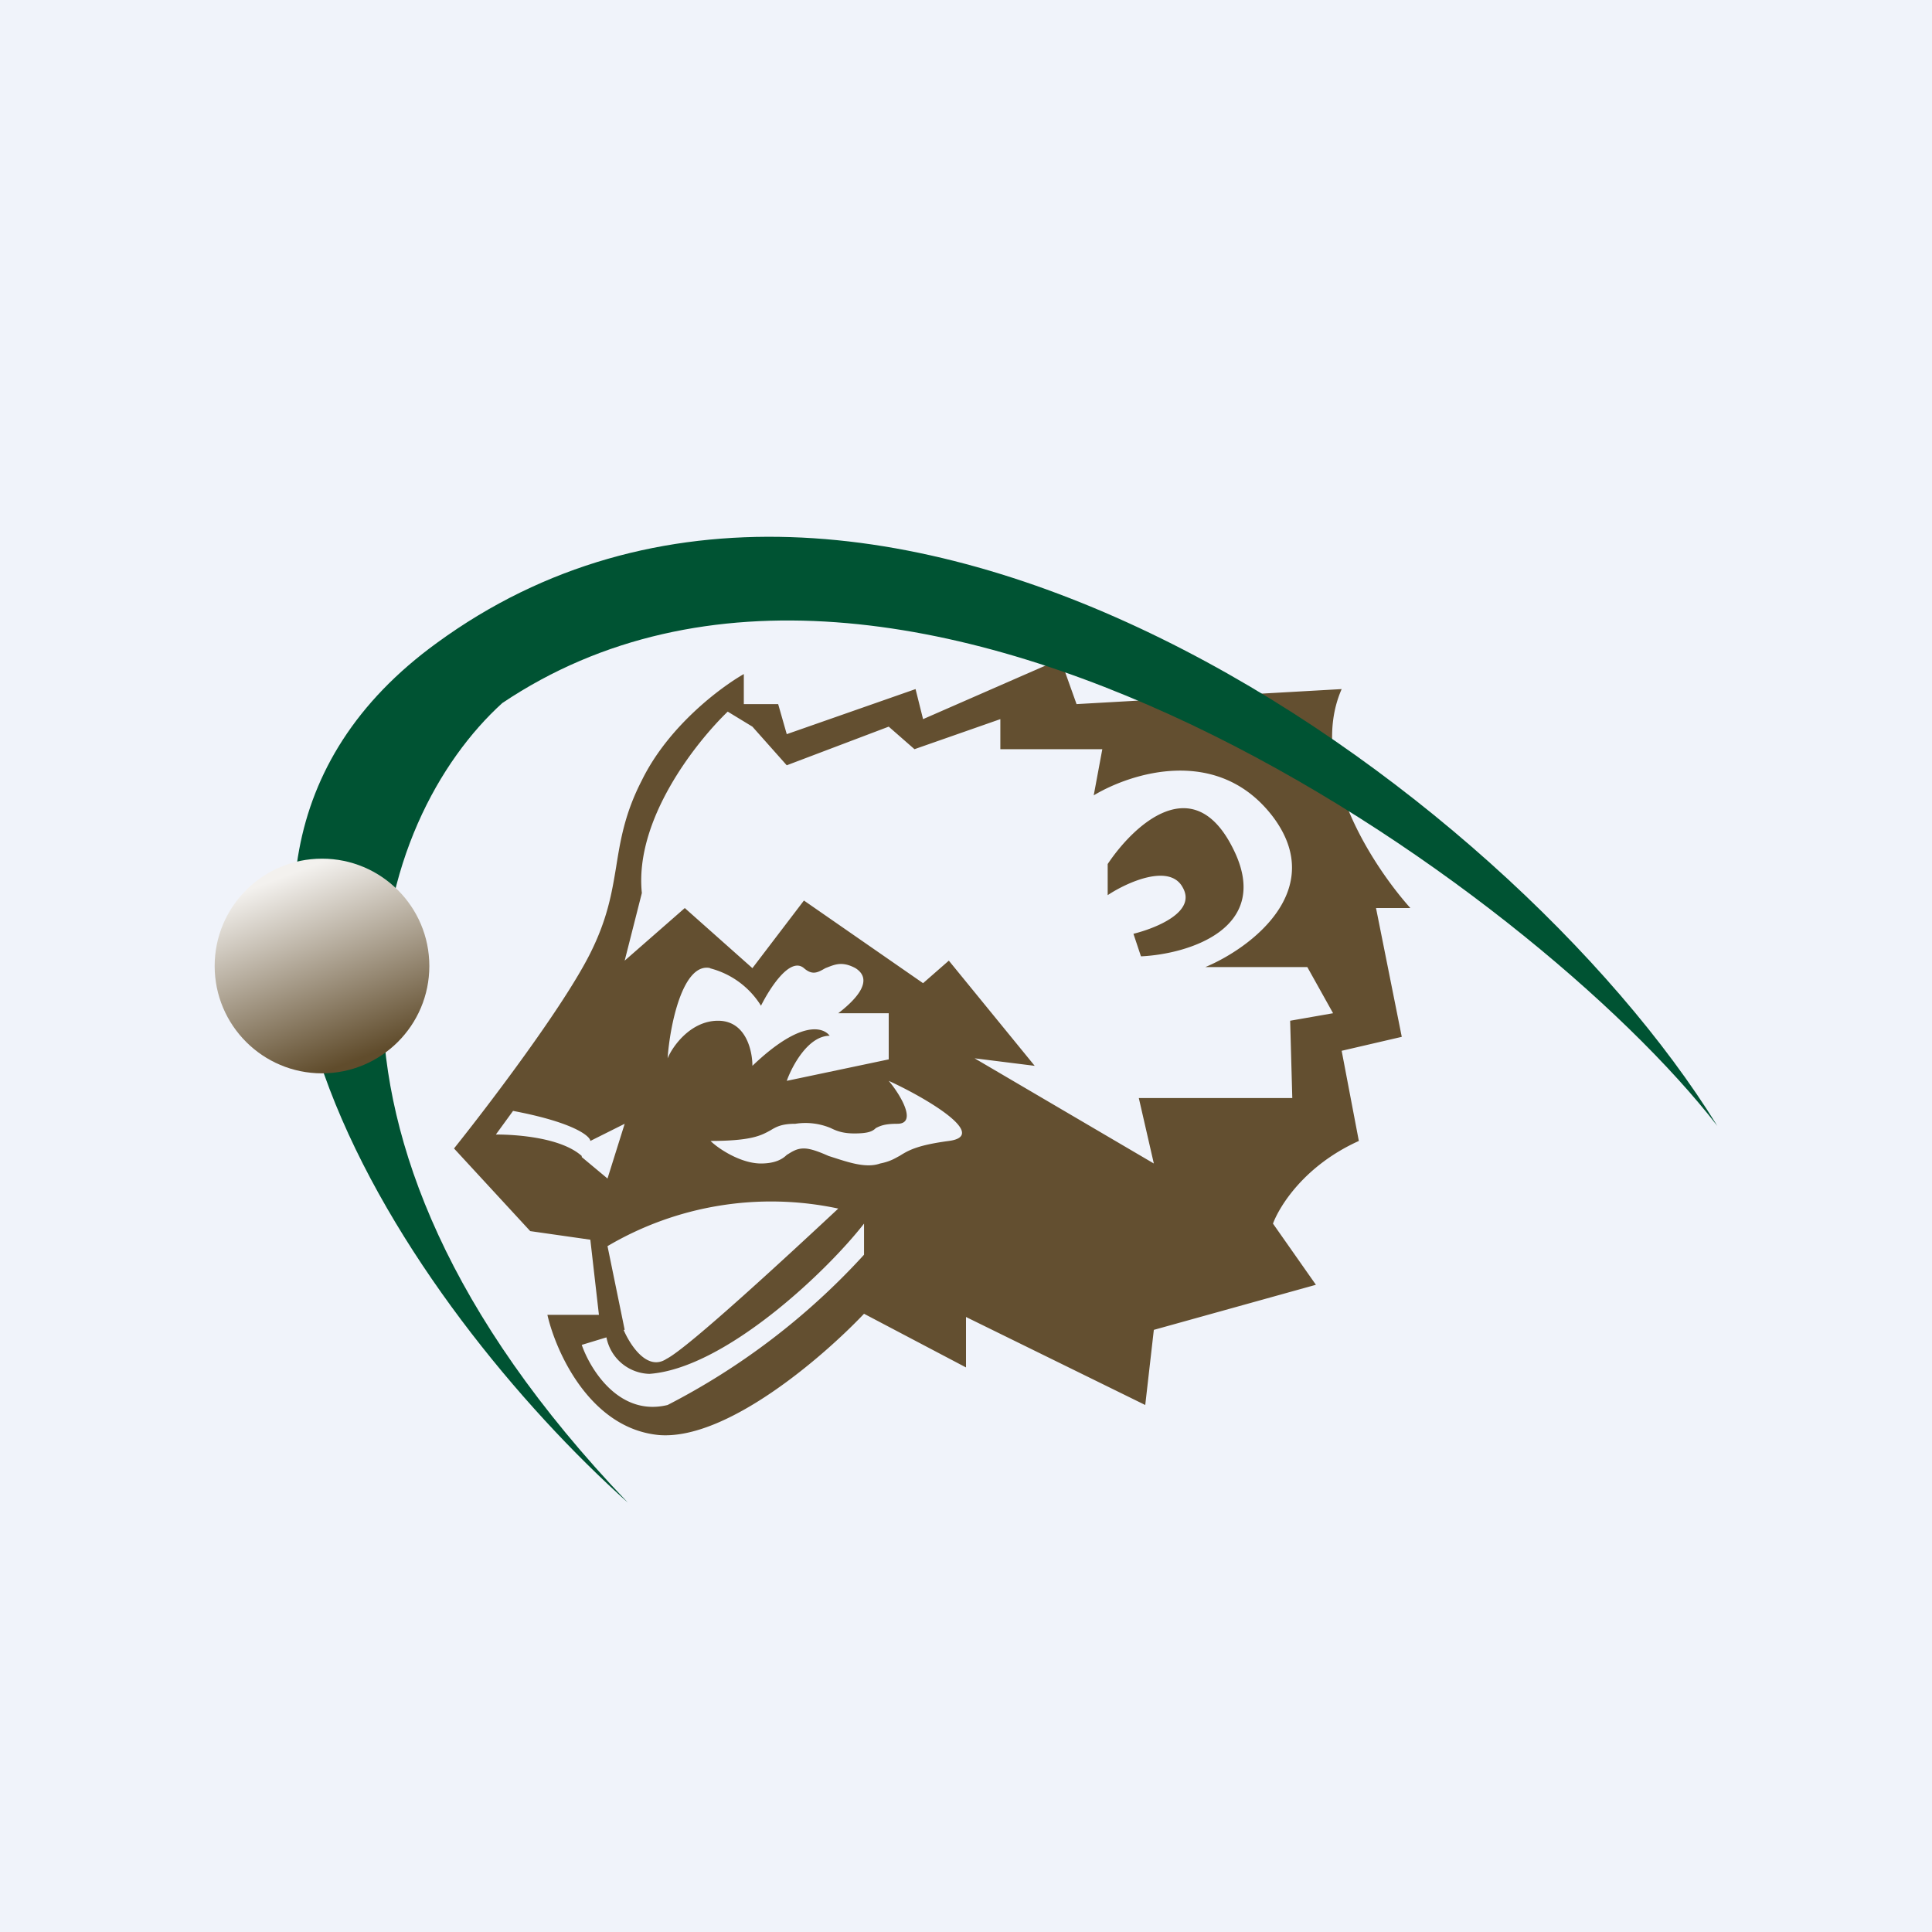 <!-- by TradingView --><svg width="18" height="18" viewBox="0 0 18 18" xmlns="http://www.w3.org/2000/svg"><path fill="#F0F3FA" d="M0 0h18v18H0z"/><path fill-rule="evenodd" d="m4.94 11.47-.71-.77c.32-.4 1.02-1.32 1.27-1.82.16-.32.2-.56.24-.8.04-.25.08-.5.24-.81.25-.51.74-.87.95-.99v.28h.32l.08.28 1.2-.42.07.28 1.28-.56.15.42 2.47-.14c-.32.73.3 1.66.64 2.04h-.32l.24 1.2-.56.13.16.84c-.51.23-.74.61-.8.77l.4.57-1.51.42-.08.7L9 12.27v.47l-.95-.5c-.38.4-1.28 1.18-1.91 1.13-.64-.06-.96-.77-1.04-1.12h.48l-.08-.7-.56-.08Zm.88-2.52.16-.63c-.07-.68.5-1.4.8-1.69l.23.14.32.36.95-.36.24.21.8-.28v.28h.95l-.08.43c.35-.21 1.16-.47 1.67.2.51.68-.2 1.22-.63 1.4h.95l.24.43-.4.07.02.72h-1.43l.14.61-1.67-.98.56.07-.8-.98-.24.21-1.11-.77-.48.63-.63-.56-.56.49Zm-.4 1.82c-.19-.17-.6-.2-.8-.2l.16-.22c.58.11.72.24.72.28l.32-.16-.16.51-.24-.2Zm1.2-.14c.07.07.28.21.47.21.13 0 .2-.04.24-.08.05-.03.09-.06.16-.06.06 0 .14.03.23.07.16.05.34.12.48.07.1-.02.14-.05.18-.07.08-.05.16-.1.46-.14.38-.05-.21-.4-.56-.56.11.13.27.4.08.4-.12 0-.16.02-.2.04-.03.03-.07.05-.2.05-.1 0-.16-.02-.22-.05a.61.61 0 0 0-.33-.04c-.13 0-.18.03-.23.06-.09.05-.18.1-.57.1Zm-.8 1.76-.16-.78a3 3 0 0 1 2.15-.35c-.45.42-1.4 1.3-1.6 1.4-.18.12-.34-.13-.4-.27Zm-.4.14c.08.23.35.67.8.56a6.5 6.5 0 0 0 1.83-1.4v-.29c-.35.45-1.3 1.35-2 1.4a.42.42 0 0 1-.4-.34l-.23.07Zm1.2-3.51c-.26-.06-.38.54-.4.84.05-.12.22-.35.47-.35.26 0 .32.28.32.42.45-.43.66-.36.72-.28-.2 0-.35.28-.4.42l.95-.2v-.43h-.47c.13-.1.35-.3.16-.42-.13-.07-.2-.03-.28 0-.07.04-.12.07-.2 0-.13-.11-.32.19-.4.35a.79.79 0 0 0-.48-.35Zm3.7-.68c.18-.12.58-.3.7-.07.13.23-.26.38-.46.43l.07.21c.44-.02 1.23-.26.86-1-.37-.75-.93-.22-1.17.14v.29Z" fill="#634F30"/><path d="M4.07 5.99C1.04 8.19 3.84 12.2 5.85 14 2.49 10.49 3.5 7.62 4.68 6.55 8.42 4.04 14.3 8.29 16 10.49c-1.95-3.16-7.89-7.45-11.93-4.5Z" fill="#005333"/><circle cx="3" cy="9" r="1" fill="url(#a4z3qiz4i)"/><defs><linearGradient id="a4z3qiz4i" x1="2.71" y1="8.14" x2="3.36" y2="9.86" gradientUnits="userSpaceOnUse"><stop stop-color="#F3F1EE"/><stop offset="1" stop-color="#604C2C"/></linearGradient></defs></svg>